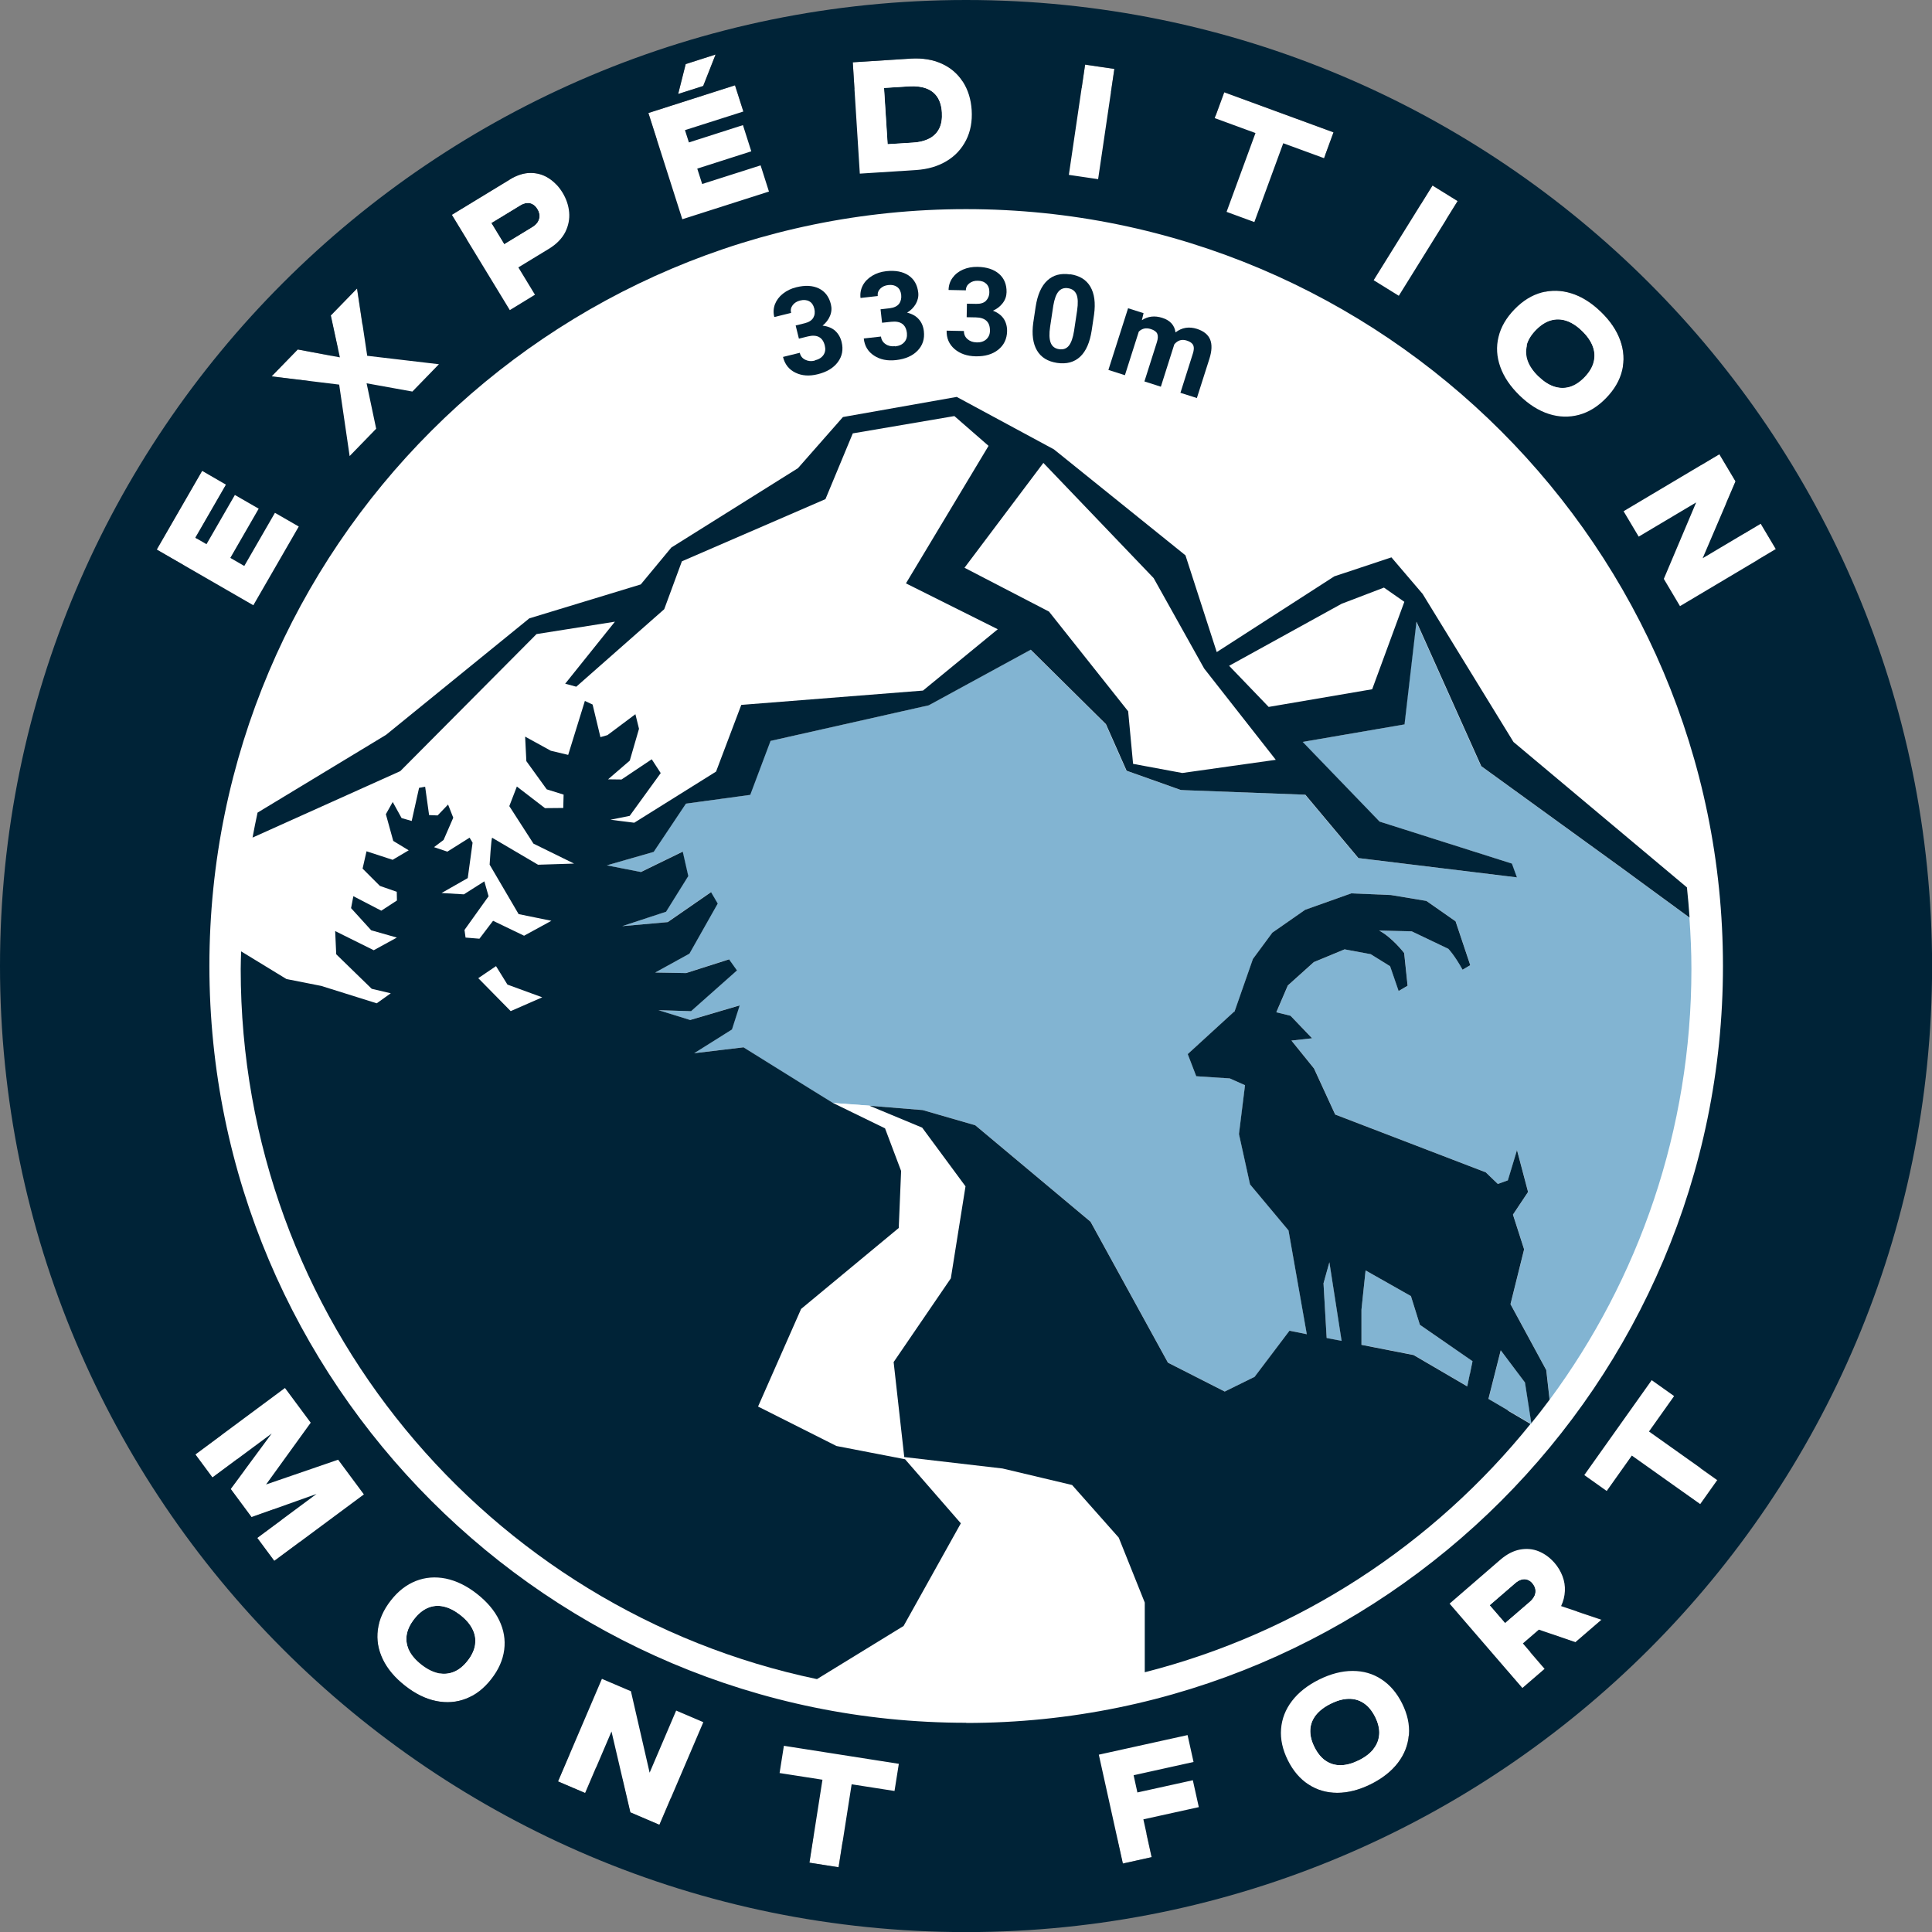 <?xml version="1.0" encoding="UTF-8"?><svg id="a" xmlns="http://www.w3.org/2000/svg" viewBox="0 0 219.87 219.87"><rect x="0" y="0" width="219.87" height="219.87" fill="#808080" stroke="none"/><defs><style>.b{fill:none;}.c{fill:#002337;}.d{fill:#fff;}.e{fill:#82b4d2;}</style></defs><circle class="d" cx="110.6" cy="109.95" r="100.7"/><g><g><path class="b" d="M135.8,39.28c-.1-.23-.34-.41-.74-.54-.56-.18-1.04-.04-1.42,.43l-1.53,4.82-1.87-.6,1.42-4.47c.13-.41,.14-.73,.04-.96-.1-.23-.35-.41-.73-.53-.53-.17-.99-.07-1.37,.29l-1.58,4.96-1.88-.6,2.24-7.02,1.76,.56-.19,.8c.69-.45,1.46-.54,2.31-.27,.9,.29,1.41,.84,1.52,1.66,.72-.56,1.54-.69,2.45-.4,.76,.24,1.26,.64,1.49,1.21,.23,.56,.21,1.29-.08,2.18l-1.43,4.48-1.88-.6,1.42-4.48c.13-.4,.14-.71,.05-.95Zm-11.3-3.47l-.27,1.81c-.2,1.36-.64,2.35-1.31,2.99-.67,.63-1.54,.87-2.63,.71-1.07-.16-1.83-.63-2.29-1.42-.46-.79-.6-1.84-.42-3.16l.27-1.8c.21-1.37,.64-2.37,1.32-2.99,.67-.62,1.54-.86,2.61-.7,1.07,.16,1.83,.63,2.29,1.42,.46,.79,.6,1.84,.42,3.16Zm-23.1,.78l-1.04,.11-.17-1.53,1.04-.12c.5-.06,.85-.22,1.06-.5,.21-.27,.29-.62,.25-1.03-.04-.4-.2-.69-.46-.89-.26-.2-.6-.27-1.01-.22-.37,.04-.68,.18-.91,.41-.23,.23-.33,.51-.29,.84l-1.96,.22c-.06-.51,.03-.99,.26-1.43,.23-.44,.58-.8,1.06-1.09,.47-.29,1.01-.46,1.61-.53,1.04-.12,1.89,.04,2.53,.48,.65,.43,1.02,1.09,1.11,1.96,.05,.45-.04,.88-.28,1.29-.23,.41-.56,.74-.99,.99,.58,.14,1.02,.39,1.34,.76,.32,.37,.5,.82,.57,1.36,.1,.88-.14,1.61-.72,2.21-.58,.6-1.4,.96-2.45,1.07-.98,.11-1.82-.06-2.5-.51-.68-.45-1.07-1.1-1.17-1.95l1.96-.22c.04,.37,.21,.66,.52,.86,.3,.2,.66,.28,1.06,.24,.46-.05,.81-.21,1.05-.49,.24-.28,.33-.62,.29-1.02-.11-.98-.7-1.42-1.79-1.29Zm-7.54,2.77c-.24-.96-.88-1.31-1.94-1.05l-1.01,.25-.37-1.5,1.02-.25c.48-.12,.81-.33,.99-.63,.17-.3,.21-.65,.11-1.05-.09-.39-.29-.66-.57-.82s-.63-.19-1.04-.09c-.37,.09-.65,.27-.85,.53-.2,.26-.26,.55-.18,.88l-1.91,.47c-.12-.5-.1-.99,.07-1.45,.17-.47,.48-.87,.91-1.21,.43-.35,.94-.59,1.53-.73,1.02-.25,1.88-.2,2.57,.14,.7,.35,1.15,.95,1.36,1.8,.11,.44,.07,.88-.1,1.32-.18,.44-.46,.81-.85,1.11,.59,.06,1.07,.25,1.43,.58,.36,.32,.61,.75,.74,1.28,.21,.86,.07,1.62-.43,2.29-.5,.67-1.26,1.13-2.29,1.38-.96,.24-1.81,.18-2.54-.18s-1.21-.95-1.41-1.79l1.91-.47c.09,.36,.3,.62,.62,.79,.33,.16,.69,.2,1.08,.1,.46-.11,.78-.32,.98-.62,.2-.3,.25-.65,.15-1.05Zm17.2-3.25l-1.04-.02,.03-1.54,1.05,.02c.5,0,.87-.11,1.12-.35,.25-.25,.37-.57,.38-.99,0-.4-.11-.71-.34-.94-.23-.23-.56-.34-.98-.35-.38,0-.69,.09-.95,.29-.26,.2-.39,.47-.4,.8l-1.97-.04c0-.52,.16-.98,.45-1.38s.68-.72,1.19-.94c.51-.22,1.06-.33,1.66-.31,1.05,.02,1.87,.29,2.45,.8,.58,.51,.87,1.21,.85,2.09,0,.45-.15,.87-.44,1.24-.28,.38-.65,.66-1.11,.86,.55,.21,.97,.52,1.23,.92,.27,.41,.39,.88,.38,1.42-.02,.88-.35,1.58-1.01,2.1-.65,.52-1.51,.77-2.56,.75-.99-.02-1.79-.3-2.41-.83-.62-.53-.92-1.23-.9-2.09l1.97,.04c0,.37,.13,.68,.4,.92,.28,.24,.62,.37,1.03,.37,.47,0,.84-.11,1.11-.35,.27-.24,.41-.57,.42-.98,.02-.99-.52-1.5-1.61-1.52Z"/><path class="b" d="M121.55,32.8c-.46-.07-.82,.06-1.09,.38-.27,.32-.47,.85-.59,1.6l-.36,2.39c-.12,.8-.1,1.41,.06,1.83,.16,.42,.48,.67,.96,.74,.48,.07,.85-.06,1.12-.41,.27-.34,.46-.9,.58-1.66l.35-2.33c.12-.81,.1-1.42-.07-1.83-.17-.4-.49-.64-.96-.71Z"/><path class="c" d="M174.4,180.19c-.19-.21-.39-.35-.61-.42-.22-.06-.45-.06-.68,.01s-.45,.2-.67,.39l-2.92,2.52,1.76,2.04,2.82-2.43c.25-.21,.42-.44,.53-.68,.11-.24,.14-.49,.1-.73-.04-.25-.16-.48-.34-.7Z"/><path class="c" d="M61.22,25.25c.14-.23,.2-.47,.19-.72-.01-.25-.09-.5-.24-.74-.15-.25-.33-.44-.54-.55-.21-.12-.43-.16-.67-.14s-.49,.11-.75,.27l-3.3,2.01,1.48,2.43,3.19-1.94c.29-.18,.51-.38,.65-.61Z"/><path class="c" d="M52.39,183.79c-.64-.5-1.27-.82-1.89-.96-.62-.14-1.21-.09-1.78,.14s-1.09,.66-1.58,1.28c-.48,.62-.77,1.23-.86,1.84-.09,.61,0,1.2,.3,1.76,.29,.57,.75,1.1,1.39,1.6,.64,.5,1.27,.82,1.89,.96s1.22,.09,1.79-.14,1.1-.66,1.58-1.27c.48-.61,.76-1.23,.85-1.84,.09-.61-.01-1.2-.3-1.77-.29-.57-.75-1.1-1.38-1.6Z"/><path class="c" d="M103.88,16.24c.76-.05,1.4-.21,1.91-.48s.88-.66,1.12-1.15c.24-.49,.33-1.09,.29-1.8-.04-.71-.22-1.29-.51-1.75-.3-.46-.72-.79-1.26-.99s-1.19-.28-1.95-.24l-2.87,.18,.41,6.41,2.87-.18Z"/><path class="c" d="M155.21,193.83c-.51-.34-1.09-.51-1.72-.5-.64,.01-1.32,.2-2.04,.56-.73,.36-1.29,.79-1.69,1.29-.39,.5-.61,1.05-.64,1.67s.12,1.27,.47,1.97,.78,1.23,1.29,1.57c.51,.34,1.08,.51,1.72,.5,.64-.01,1.32-.2,2.05-.56,.72-.36,1.28-.79,1.68-1.29,.39-.5,.61-1.06,.65-1.67,.04-.62-.12-1.27-.46-1.97-.35-.7-.78-1.22-1.29-1.56Z"/><path class="c" d="M175.06,42.83c.58,.56,1.17,.95,1.77,1.15s1.2,.22,1.79,.05c.59-.17,1.16-.54,1.7-1.1,.54-.56,.89-1.14,1.04-1.74,.15-.6,.12-1.2-.11-1.79-.22-.59-.62-1.17-1.21-1.74-.58-.57-1.18-.95-1.78-1.16s-1.2-.22-1.79-.05c-.59,.17-1.16,.54-1.71,1.1-.55,.56-.9,1.14-1.05,1.74-.15,.59-.12,1.19,.1,1.79,.22,.59,.63,1.18,1.21,1.74Z"/><polygon class="d" points="34 59.92 31.28 58.36 27.79 64.41 26.21 63.49 29.43 57.9 26.73 56.34 23.5 61.93 22.23 61.2 25.72 55.15 23 53.58 17.83 62.55 28.83 68.89 34 59.92"/><polygon class="d" points="39.78 51.91 42.8 48.8 41.71 43.63 46.91 44.57 49.94 41.46 41.77 40.5 40.62 32.83 37.63 35.9 38.67 40.67 33.88 39.77 30.89 42.84 38.58 43.78 39.78 51.91"/><path class="d" d="M60.88,33.54l-1.89-3.11,3.45-2.1c.88-.53,1.5-1.17,1.88-1.9,.38-.73,.53-1.49,.45-2.28s-.33-1.53-.76-2.24c-.41-.68-.93-1.22-1.55-1.62-.62-.4-1.31-.6-2.07-.61-.77,0-1.56,.25-2.38,.75l-6.59,4.01,6.6,10.84,2.86-1.75Zm-4.97-8.16l3.3-2.01c.26-.16,.51-.25,.75-.27s.47,.02,.67,.14c.21,.12,.39,.3,.54,.55,.15,.24,.23,.49,.24,.74,.01,.25-.05,.49-.19,.72-.14,.23-.36,.43-.65,.61l-3.19,1.94-1.48-2.43Z"/><polygon class="d" points="81.43 6.21 78.03 7.3 77.17 10.71 80.02 9.8 81.43 6.21"/><polygon class="d" points="87.51 21.8 86.55 18.82 79.9 20.94 79.34 19.2 85.5 17.23 84.55 14.26 78.39 16.22 77.95 14.82 84.6 12.7 83.64 9.71 73.79 12.86 77.65 24.95 87.51 21.8"/><path class="d" d="M104.27,19.35c1.31-.08,2.46-.42,3.44-1.01,.98-.59,1.72-1.38,2.23-2.38,.51-1,.72-2.14,.64-3.43-.08-1.23-.41-2.3-1-3.22s-1.39-1.6-2.41-2.07c-1.02-.46-2.19-.65-3.52-.57l-6.6,.42,.8,12.67,6.42-.41Zm-.8-9.53c.76-.05,1.41,.03,1.95,.24s.96,.54,1.26,.99c.3,.46,.47,1.04,.51,1.75,.04,.71-.05,1.31-.29,1.8-.24,.49-.61,.88-1.12,1.15s-1.14,.44-1.91,.48l-2.87,.18-.41-6.41,2.87-.18Z"/><rect class="d" x="117.88" y="12.2" width="12.69" height="3.36" transform="translate(92.35 134.75) rotate(-81.6)"/><polygon class="d" points="139.6 24.12 142.75 25.28 146.04 16.3 150.68 18.01 151.76 15.06 139.33 10.51 138.25 13.45 142.89 15.15 139.6 24.12"/><rect class="d" x="154.76" y="25.71" width="12.69" height="3.36" transform="translate(52.84 149.8) rotate(-58.16)"/><path class="d" d="M172.94,45.02c1.06,1.03,2.17,1.73,3.33,2.1s2.3,.41,3.42,.1,2.15-.94,3.09-1.91c.94-.97,1.55-2.02,1.82-3.14,.27-1.13,.2-2.26-.2-3.41-.41-1.15-1.14-2.24-2.2-3.26s-2.17-1.73-3.33-2.1-2.3-.41-3.42-.1c-1.12,.3-2.15,.94-3.09,1.91-.94,.97-1.55,2.02-1.82,3.14-.27,1.13-.2,2.26,.2,3.41,.41,1.15,1.14,2.24,2.2,3.26Zm.8-5.71c.15-.6,.5-1.17,1.05-1.74,.55-.56,1.11-.93,1.71-1.1,.59-.17,1.19-.15,1.79,.05s1.2,.59,1.78,1.16c.58,.56,.98,1.14,1.21,1.74,.22,.6,.26,1.19,.11,1.79-.15,.6-.5,1.18-1.04,1.74-.54,.56-1.11,.92-1.7,1.1-.59,.17-1.19,.15-1.79-.05s-1.19-.59-1.77-1.15c-.58-.57-.99-1.15-1.21-1.74-.22-.6-.26-1.19-.1-1.79Z"/><polygon class="d" points="193.02 57.18 189.34 65.88 191.19 68.98 202.09 62.48 200.37 59.59 193.76 63.53 197.51 54.78 195.67 51.69 184.76 58.18 186.48 61.07 193.02 57.18"/><polygon class="d" points="30.27 168.95 35.34 161.92 32.41 157.97 22.22 165.53 24.16 168.15 30.9 163.15 26.24 169.46 28.61 172.66 36 170.03 29.27 175.03 31.21 177.64 41.4 170.08 38.47 166.13 30.27 168.95"/><path class="d" d="M54.26,181.39c-1.16-.91-2.34-1.48-3.53-1.73-1.19-.25-2.33-.16-3.41,.27s-2.03,1.17-2.86,2.23c-.83,1.06-1.32,2.17-1.47,3.32-.15,1.15,.04,2.27,.57,3.37,.53,1.1,1.37,2.1,2.54,3.01,1.16,.91,2.34,1.48,3.53,1.73s2.33,.16,3.41-.27c1.08-.42,2.03-1.17,2.86-2.23,.83-1.06,1.32-2.17,1.47-3.32,.15-1.15-.04-2.27-.57-3.37-.53-1.1-1.37-2.1-2.54-3.01Zm-.19,5.77c-.09,.61-.37,1.23-.85,1.84-.48,.61-1,1.04-1.58,1.27s-1.17,.28-1.79,.14-1.25-.46-1.89-.96c-.64-.5-1.11-1.04-1.39-1.6-.29-.57-.38-1.16-.3-1.76,.09-.61,.38-1.22,.86-1.84,.48-.62,1.01-1.04,1.58-1.28s1.16-.28,1.78-.14c.62,.14,1.25,.46,1.89,.96,.64,.5,1.1,1.03,1.38,1.6,.29,.57,.39,1.16,.3,1.77Z"/><polygon class="d" points="73.91 201.76 71.78 192.48 68.48 191.07 63.49 202.74 66.58 204.06 69.57 197.06 71.72 206.26 75.04 207.67 80.02 196.01 76.93 194.68 73.91 201.76"/><polygon class="d" points="88.7 201.78 93.58 202.54 92.1 211.98 95.42 212.51 96.91 203.06 101.78 203.83 102.27 200.73 89.19 198.68 88.7 201.78"/><polygon class="d" points="135.73 202.59 129.42 203.98 128.99 202.02 135.81 200.52 135.13 197.46 125.03 199.69 127.77 212.08 131.05 211.36 130.1 207.04 136.4 205.65 135.73 202.59"/><path class="d" d="M157.19,191.12c-.97-.63-2.07-.95-3.28-.95s-2.49,.33-3.81,.98c-1.32,.66-2.35,1.47-3.09,2.44-.74,.97-1.15,2.03-1.24,3.19s.17,2.34,.77,3.55,1.39,2.13,2.36,2.76c.97,.63,2.07,.95,3.28,.95s2.49-.33,3.81-.98c1.32-.66,2.35-1.47,3.09-2.44,.74-.97,1.15-2.03,1.24-3.19s-.17-2.34-.77-3.55c-.6-1.21-1.39-2.13-2.36-2.76Zm-.87,7.92c-.39,.5-.95,.93-1.68,1.29-.73,.36-1.41,.55-2.05,.56-.64,.01-1.21-.15-1.72-.5-.51-.34-.94-.87-1.29-1.57s-.5-1.36-.47-1.97,.25-1.17,.64-1.67c.4-.5,.96-.93,1.69-1.29,.72-.36,1.4-.54,2.04-.56,.64-.01,1.21,.15,1.72,.5,.51,.34,.94,.87,1.29,1.56,.35,.7,.5,1.36,.46,1.97-.04,.62-.25,1.18-.65,1.67Z"/><path class="d" d="M178.06,181.09c.02-.58-.07-1.15-.27-1.7-.21-.55-.51-1.06-.91-1.52-.52-.6-1.11-1.04-1.79-1.31-.68-.28-1.39-.34-2.15-.2s-1.5,.53-2.23,1.16l-5.77,4.99,8.29,9.61,2.54-2.19-2.49-2.89,1.82-1.57,4.17,1.43,2.97-2.56-4.61-1.55c.27-.55,.41-1.11,.43-1.7Zm-3.42,.52c-.11,.24-.29,.47-.53,.68l-2.82,2.43-1.76-2.04,2.92-2.52c.21-.19,.44-.31,.67-.39s.46-.08,.68-.01c.22,.06,.43,.2,.61,.42,.19,.22,.3,.45,.34,.7,.04,.25,0,.49-.1,.73Z"/><polygon class="d" points="190.48 158.89 187.92 157.08 180.26 167.88 182.81 169.69 185.67 165.66 193.47 171.2 195.41 168.45 187.62 162.92 190.48 158.89"/><path class="c" d="M92.72,41.04c-.4,.1-.76,.06-1.08-.1-.33-.16-.54-.42-.62-.79l-1.91,.47c.2,.83,.67,1.43,1.41,1.79s1.58,.42,2.54,.18c1.03-.25,1.79-.71,2.29-1.38,.5-.67,.64-1.43,.43-2.29-.13-.53-.38-.95-.74-1.28-.36-.32-.84-.51-1.43-.58,.39-.31,.67-.68,.85-1.11,.18-.44,.21-.87,.1-1.32-.21-.86-.67-1.46-1.36-1.8-.7-.34-1.55-.39-2.57-.14-.59,.14-1.09,.39-1.53,.73-.43,.34-.73,.75-.91,1.21-.17,.47-.2,.95-.07,1.45l1.91-.47c-.08-.32-.02-.61,.18-.88,.2-.26,.48-.44,.85-.53,.4-.1,.75-.07,1.04,.09s.47,.43,.57,.82c.1,.4,.06,.75-.11,1.05-.18,.3-.5,.51-.99,.63l-1.02,.25,.37,1.5,1.01-.25c1.06-.26,1.71,.09,1.94,1.05,.1,.4,.05,.75-.15,1.05-.2,.3-.52,.51-.98,.62Z"/><path class="c" d="M101.84,39.4c-.41,.04-.76-.03-1.06-.24-.3-.2-.48-.49-.52-.86l-1.96,.22c.09,.85,.48,1.5,1.17,1.95,.68,.45,1.51,.62,2.5,.51,1.05-.12,1.87-.47,2.45-1.07,.58-.6,.82-1.33,.72-2.21-.06-.54-.25-1-.57-1.36-.32-.37-.76-.62-1.34-.76,.42-.25,.75-.58,.99-.99,.23-.41,.33-.84,.28-1.29-.1-.88-.47-1.53-1.11-1.96-.65-.43-1.49-.59-2.53-.48-.6,.07-1.14,.24-1.61,.53-.47,.29-.83,.65-1.06,1.09-.23,.44-.32,.92-.26,1.43l1.96-.22c-.04-.33,.06-.61,.29-.84,.23-.23,.53-.37,.91-.41,.42-.05,.75,.03,1.01,.22,.26,.19,.41,.49,.46,.89,.04,.41-.04,.75-.25,1.03-.21,.27-.57,.44-1.06,.5l-1.04,.12,.17,1.53,1.04-.11c1.08-.12,1.68,.31,1.79,1.29,.04,.41-.05,.75-.29,1.02-.24,.28-.59,.44-1.05,.49Z"/><path class="c" d="M111.13,38.96c-.41,0-.75-.13-1.03-.37-.27-.24-.41-.55-.4-.92l-1.97-.04c-.02,.86,.28,1.55,.9,2.09,.62,.53,1.42,.81,2.41,.83,1.06,.02,1.91-.23,2.56-.75,.65-.52,.99-1.22,1.01-2.1,.01-.54-.12-1.02-.38-1.42-.27-.4-.68-.71-1.23-.92,.45-.2,.82-.48,1.11-.86,.29-.38,.43-.79,.44-1.24,.02-.88-.27-1.58-.85-2.09-.59-.51-1.4-.78-2.45-.8-.6-.01-1.16,.09-1.66,.31-.51,.22-.9,.54-1.19,.94s-.44,.87-.45,1.38l1.97,.04c0-.33,.14-.6,.4-.8,.26-.2,.58-.3,.95-.29,.42,0,.74,.12,.98,.35,.23,.23,.35,.54,.34,.94,0,.41-.14,.74-.38,.99-.25,.25-.62,.36-1.12,.35l-1.05-.02-.03,1.54,1.04,.02c1.09,.02,1.62,.53,1.61,1.52,0,.41-.15,.73-.42,.98-.27,.24-.64,.36-1.11,.35Z"/><path class="c" d="M121.79,31.23c-1.07-.16-1.94,.07-2.61,.7-.67,.62-1.11,1.62-1.32,2.99l-.27,1.8c-.18,1.32-.04,2.37,.42,3.16,.46,.79,1.23,1.26,2.29,1.42,1.08,.16,1.96-.08,2.63-.71,.67-.63,1.1-1.63,1.31-2.99l.27-1.81c.18-1.32,.04-2.37-.42-3.16-.46-.79-1.22-1.26-2.29-1.42Zm.79,4.11l-.35,2.33c-.12,.77-.32,1.32-.58,1.66-.27,.34-.64,.48-1.12,.41-.48-.07-.8-.32-.96-.74-.16-.42-.18-1.03-.06-1.83l.36-2.39c.13-.75,.32-1.28,.59-1.6,.27-.32,.64-.45,1.09-.38,.47,.07,.79,.31,.96,.71,.17,.4,.19,1.01,.07,1.83Z"/><path class="c" d="M134.33,44.7l1.88,.6,1.43-4.48c.28-.89,.31-1.62,.08-2.18-.23-.56-.73-.96-1.49-1.21-.91-.29-1.73-.16-2.45,.4-.11-.82-.62-1.38-1.52-1.66-.85-.27-1.62-.18-2.31,.27l.19-.8-1.76-.56-2.24,7.02,1.88,.6,1.58-4.96c.38-.37,.83-.46,1.37-.29,.38,.12,.63,.3,.73,.53,.1,.23,.09,.55-.04,.96l-1.42,4.47,1.87,.6,1.53-4.82c.39-.47,.86-.61,1.42-.43,.39,.12,.64,.31,.74,.54,.1,.23,.08,.55-.05,.95l-1.42,4.48Z"/><polygon class="d" points="56.45 109.95 54.43 111.32 58.12 115.07 61.71 113.5 57.75 112.05 56.45 109.95"/></g><path class="c" d="M109.94,0C49.22,0,0,49.22,0,109.94s49.22,109.94,109.94,109.94,109.94-49.22,109.94-109.94S170.65,0,109.94,0Zm85.73,51.69l1.84,3.09-3.74,8.75,6.61-3.93,1.72,2.89-10.91,6.49-1.84-3.1,3.68-8.7-6.54,3.89-1.72-2.89,10.91-6.49Zm-25.13-13.35c.27-1.13,.88-2.17,1.82-3.14,.94-.97,1.97-1.61,3.09-1.91,1.12-.3,2.26-.27,3.42,.1s2.27,1.07,3.33,2.1,1.79,2.11,2.2,3.26c.41,1.15,.48,2.28,.2,3.41-.27,1.13-.88,2.17-1.82,3.14-.94,.97-1.97,1.61-3.09,1.91s-2.26,.27-3.42-.1-2.27-1.07-3.33-2.1-1.79-2.11-2.2-3.26c-.41-1.15-.48-2.28-.2-3.41Zm-7.51-17.23l2.86,1.77-6.7,10.78-2.86-1.77,6.7-10.78Zm-23.7-10.61l12.43,4.56-1.08,2.94-4.64-1.7-3.29,8.97-3.16-1.16,3.29-8.97-4.64-1.7,1.08-2.94Zm-15.84-3.15l3.33,.49-1.85,12.55-3.33-.49,1.85-12.56Zm-19.84-.68c1.33-.08,2.5,.11,3.52,.57,1.02,.46,1.82,1.15,2.41,2.07s.92,1.99,1,3.22c.08,1.28-.13,2.43-.64,3.43-.51,1-1.25,1.8-2.23,2.38-.98,.59-2.13,.92-3.44,1.01l-6.42,.41-.8-12.67,6.6-.42Zm-25.61,.62l3.4-1.09-1.41,3.58-2.85,.91,.86-3.41Zm5.61,2.42l.95,2.98-6.65,2.12,.45,1.4,6.15-1.97,.95,2.98-6.15,1.97,.56,1.75,6.65-2.12,.95,2.98-9.86,3.15-3.86-12.09,9.85-3.15Zm-25.64,10.72c.82-.5,1.61-.75,2.38-.75,.77,0,1.46,.21,2.07,.61,.62,.4,1.13,.94,1.55,1.62,.43,.71,.69,1.46,.76,2.24s-.08,1.54-.45,2.28c-.38,.73-1,1.37-1.88,1.9l-3.45,2.1,1.89,3.11-2.86,1.75-6.6-10.84,6.59-4.01Zm-24.12,19.34l4.79,.9-1.03-4.77,2.99-3.07,1.15,7.66,8.16,.96-3.02,3.11-5.21-.94,1.09,5.17-3.02,3.11-1.19-8.13-7.69-.94,2.99-3.07Zm-10.88,13.81l2.71,1.57-3.49,6.05,1.27,.73,3.23-5.6,2.71,1.56-3.23,5.6,1.59,.92,3.49-6.05,2.71,1.56-5.17,8.96-10.99-6.34,5.17-8.96Zm8.21,124.06l-1.94-2.62,6.74-5-7.39,2.63-2.37-3.2,4.66-6.31-6.74,5-1.94-2.62,10.19-7.56,2.93,3.95-5.08,7.03,8.2-2.82,2.93,3.95-10.19,7.56Zm26.16,10.12c-.15,1.15-.64,2.26-1.47,3.32-.83,1.07-1.79,1.81-2.86,2.23-1.08,.42-2.21,.51-3.41,.27s-2.37-.82-3.53-1.73c-1.16-.91-2.01-1.91-2.54-3.01-.53-1.1-.72-2.22-.57-3.37,.15-1.15,.64-2.26,1.47-3.32,.83-1.07,1.79-1.81,2.86-2.23s2.21-.51,3.41-.27c1.19,.25,2.37,.82,3.53,1.73,1.16,.91,2.01,1.91,2.54,3.01,.53,1.1,.72,2.22,.57,3.37Zm17.67,19.91l-3.31-1.42-2.15-9.2-2.99,7-3.09-1.32,4.99-11.67,3.3,1.41,2.13,9.27,3.02-7.07,3.09,1.32-4.99,11.67Zm26.75-3.85l-4.88-.76-1.48,9.44-3.32-.52,1.48-9.44-4.88-.76,.49-3.1,13.08,2.05-.49,3.09Zm29.27,7.53l-3.28,.73-2.74-12.39,10.1-2.23,.68,3.06-6.82,1.51,.43,1.96,6.31-1.39,.68,3.06-6.31,1.39,.95,4.31Zm29.27-13.93c-.09,1.16-.5,2.22-1.24,3.19-.74,.97-1.77,1.78-3.09,2.44-1.32,.65-2.59,.98-3.81,.98s-2.31-.31-3.28-.95c-.97-.63-1.76-1.55-2.36-2.76s-.86-2.39-.77-3.55,.5-2.22,1.24-3.19c.74-.97,1.77-1.78,3.09-2.44,1.32-.65,2.59-.98,3.81-.98s2.31,.31,3.28,.95c.97,.63,1.76,1.55,2.36,2.76,.6,1.21,.86,2.39,.77,3.55Zm18.96-10.53l-4.17-1.43-1.82,1.57,2.49,2.89-2.54,2.19-8.29-9.61,5.77-4.99c.73-.63,1.48-1.02,2.23-1.16s1.47-.08,2.15,.2c.68,.28,1.27,.72,1.79,1.31,.4,.46,.7,.97,.91,1.52,.21,.55,.3,1.12,.27,1.7s-.17,1.15-.43,1.7l4.61,1.55-2.97,2.56Zm14.2-15.71l-7.79-5.53-2.86,4.03-2.55-1.81,7.67-10.8,2.55,1.81-2.86,4.03,7.79,5.53-1.95,2.74Zm-83.53,24.88c-47.5,0-86.14-38.64-86.14-86.14S62.44,23.8,109.94,23.8s86.14,38.64,86.14,86.14-38.64,86.14-86.14,86.14Z"/><path class="d" d="M36.51,112.2l6.32,1.98,1.6-1.14-2.17-.51-4.04-3.93-.12-2.64,4.39,2.18,2.63-1.44-2.92-.83-2.29-2.52,.26-1.36,3.18,1.65,1.78-1.16-.02-.99-1.92-.67-1.97-1.97,.45-1.97,2.97,.97,1.83-1.08-1.76-1.07-.84-3.04,.78-1.39,1.01,1.83,1.15,.33,.84-3.77,.69-.13,.45,3.23,.97,.04,1.19-1.24,.59,1.5-1.1,2.53-1.09,.82,1.52,.51,2.53-1.59,.34,.57-.55,4.03-2.98,1.7,2.54,.15,2.33-1.48,.48,1.7-2.74,3.83,.12,.87,1.58,.13,1.55-2.04,3.53,1.7,3.11-1.7-3.73-.76-3.3-5.63s.18-3.06,.29-3.06c.05,.02,5.22,3.07,5.22,3.07l4.1-.13-4.62-2.27-2.75-4.27,.86-2.23,3.2,2.46,2.08-.02,.04-1.52-1.92-.6-2.32-3.21-.14-2.79,2.93,1.61,1.97,.47,1.9-6.14,.88,.41,.89,3.71,.8-.23,3.18-2.38,.41,1.66-1.05,3.62-2.47,2.13,1.53,.02,3.44-2.3,1.02,1.57-3.53,4.87-2.19,.44,2.71,.34,9.31-5.82,2.87-7.59,20.68-1.63,8.51-6.98-10.45-5.22,9.4-15.65-3.89-3.39-11.56,1.97-3.11,7.48-16.34,7.08-2.01,5.45-10.01,8.82-1.26-.34,5.66-7.06-8.92,1.41-15.51,15.6-16.81,7.56c-.77,4.21-1.22,8.54-1.33,12.95l5.16,3.15,3.95,.78Z"/><polygon class="d" points="156.16 78.44 159.82 68.48 157.5 66.87 152.74 68.69 139.88 75.77 144.38 80.45 156.16 78.44"/><path class="e" d="M168.54,87.19l-7.37-16.44-1.36,11.69-9.6,1.65-1.99,.34,8.75,9.07,15.06,4.78,.57,1.57-18.04-2.2-6.04-7.21-13.64-.51-.54-.03-6.16-2.19-2.35-5.3-8.56-8.47-11.61,6.33-18,4.05-2.31,6.14-7.32,1-3.67,5.49-5.33,1.53,3.88,.76,4.76-2.32,.63,2.78-2.53,4.06-4.99,1.64,5.18-.46,4.93-3.41,.76,1.3-3.22,5.7-3.9,2.15,3.52,.06,4.89-1.56,.9,1.26-5.23,4.64-3.7-.12,3.6,1.12,5.64-1.66-.88,2.74-4.3,2.7,5.61-.67,7.74,4.82,2.46,1.52,4.19,.31,6.04,.49,5.99,1.73,13.12,10.98,8.81,16.04,6.45,3.28h.02l3.39-1.67h0l3.97-5.25s.79,.16,1.97,.4l-2.08-11.81-4.38-5.24-1.26-5.73,.69-5.56-1.73-.77-3.82-.25-.97-2.52,5.27-4.81h.05l1.1-3.16,1-2.86,2.21-2.99,3.73-2.6,5.25-1.87,4.52,.19,4.03,.67,3.32,2.32,1.67,4.99-.87,.52c-.95-1.71-1.62-2.38-1.62-2.38l-4.17-1.99-3.71-.09c1.48,.78,2.85,2.56,2.85,2.56l.39,3.72-1.02,.6-.97-2.82-2.21-1.37-2.97-.55-3.5,1.45-2.96,2.66-1.31,3.05,1.62,.4,2.45,2.56-2.35,.26,2.57,3.18,2.41,5.24,17.14,6.58,1.37,1.32,1.14-.41,1.04-3.44,1.26,4.76-1.72,2.58,1.27,3.95-1.55,6.24,4.07,7.5,.38,3.37c10.13-13.71,16.13-30.66,16.13-49.02,0-1.97-.09-3.91-.23-5.84l-7.49-5.49-16.22-11.75Z"/><path class="d" d="M128.09,80.58l.3,.38,.02,.22,.54,5.76,5.6,1.04,10.64-1.5-8.15-10.39s-5.3-9.47-5.75-10.29l-12.55-13.11s-8.98,11.94-8.98,11.94l9.62,4.99,8.71,10.97Z"/><path class="d" d="M127.36,174.98l-5.31-5.99-7.92-1.88-11.18-1.3-1.21-10.81,6.51-9.53,1.67-10.47-4.93-6.68-5.99-2.49-4.19-.31,5.91,2.88,1.83,4.85-.27,6.49-11.11,9.21-4.9,11.11,8.92,4.49,7.81,1.51,6.32,7.26-6.53,11.71-9.86,6.05c5.48,1.15,11.17,1.76,16.99,1.76,7.04,0,13.88-.89,20.41-2.55v-7.93l-2.96-7.39Z"/><path class="e" d="M151.29,143.66l-.67,2.4,.34,5.91,.02,.31c.24,.05,.49,.1,.73,.14,.32,.06,.64,.13,.98,.19l-1.39-8.95Z"/><path class="e" d="M171.11,154.09l-.31-.41-1.4,5.53,2.25,1.32,2.59,1.52s.03-.04,.05-.06l-.72-4.63-2.45-3.26Z"/><path class="e" d="M164.53,152.8l-2.94-2.03-1.02-3.27-2.26-1.28-2.9-1.64-.26,2.45-.21,2.01v4c3.12,.61,5.94,1.16,5.94,1.16l2.86,1.67,3.25,1.9,.29-1.41,.3-1.46-3.05-2.11Z"/><path class="c" d="M171.64,160.52l-2.25-1.32,1.4-5.53,.31,.41,2.45,3.26,.72,4.63c.71-.88,1.41-1.77,2.08-2.68l-.38-3.37-4.07-7.5,1.55-6.24-1.27-3.95,1.72-2.58-1.26-4.76-1.04,3.44-1.14,.41-1.37-1.32-17.14-6.58-2.41-5.24-2.57-3.18,2.35-.26-2.45-2.56-1.62-.4,1.31-3.05,2.96-2.66,3.5-1.45,2.97,.55,2.21,1.37,.97,2.82,1.02-.6-.39-3.72s-1.36-1.77-2.85-2.56l3.71,.09,4.17,1.99s.67,.67,1.62,2.38l.87-.52-1.67-4.99-3.32-2.32-4.03-.67-4.52-.19-5.25,1.87-3.73,2.6-2.21,2.99-1,2.86-1.1,3.15h-.05l-5.27,4.82,.97,2.52,3.82,.25,1.73,.77-.69,5.56,1.26,5.73,4.38,5.24,2.08,11.81c-1.17-.23-1.94-.39-1.97-.4l-3.97,5.25h0l-3.39,1.67h-.02l-6.45-3.28-8.81-16.04-13.12-10.98-5.99-1.73-6.04-.49,5.99,2.49,4.93,6.68-1.67,10.47-6.51,9.53,1.21,10.81,11.18,1.3,7.92,1.88,5.31,5.99,2.96,7.39v7.93c17.56-4.47,32.87-14.57,43.9-28.26l-2.58-1.52Zm-19.93-8.11c-.24-.05-.49-.1-.73-.14l-.02-.31-.34-5.91,.67-2.4h0l1.39,8.95h0c-.33-.06-.65-.13-.98-.19Zm15.56,3.96l-.29,1.41-3.25-1.9-2.86-1.67s-2.82-.55-5.93-1.16v-4.01l.21-2.01,.26-2.45h0l2.9,1.64,2.26,1.28,1.02,3.27,2.94,2.03,3.05,2.11-.3,1.46Z"/><path class="c" d="M109.32,173.33l-6.32-7.26-7.81-1.51-8.92-4.49,4.9-11.11,11.11-9.21,.27-6.49-1.83-4.85-5.91-2.88-2.46-1.52-7.74-4.82-5.61,.67,4.3-2.7,.88-2.74-5.64,1.66-3.6-1.12,3.7,.12,5.23-4.64-.9-1.26-4.89,1.56-3.52-.06,3.9-2.15,3.22-5.7-.76-1.3-4.93,3.41-5.18,.46,4.99-1.64,2.53-4.06-.63-2.78-4.76,2.32-3.88-.76,5.33-1.53,3.67-5.49,7.32-1,2.31-6.14,18-4.05,11.61-6.33,8.56,8.47,2.35,5.3,6.16,2.19,.54,.03,13.64,.51,6.04,7.21,18.04,2.2-.57-1.57-15.06-4.78-8.75-9.07,1.99-.34,9.6-1.65,1.36-11.69,7.37,16.44,16.22,11.75,7.49,5.49c-.08-1.15-.18-2.3-.3-3.44l-19.74-16.55-10.34-16.85-3.55-4.16-6.5,2.16-13.38,8.62-3.56-11.01-14.97-12.06-11.06-5.97-12.95,2.29-5.12,5.82-14.41,9.03-3.48,4.2-12.68,3.86-16.31,13.26-14.62,8.85c-.21,.94-.39,1.89-.57,2.84l16.81-7.56,15.51-15.6,8.92-1.41-5.66,7.06,1.26,.34,10.01-8.82,2.01-5.45,16.34-7.08,3.11-7.48,11.56-1.97,3.89,3.39-9.4,15.65,10.45,5.22-8.51,6.98-20.68,1.63-2.87,7.59-9.31,5.82-2.71-.34,2.19-.44,3.53-4.87-1.02-1.57-3.44,2.3-1.53-.02,2.47-2.13,1.05-3.62-.41-1.66-3.18,2.38-.8,.23-.89-3.71-.88-.41-1.9,6.14-1.97-.47-2.93-1.61,.14,2.79,2.32,3.21,1.92,.6-.04,1.52-2.08,.02-3.2-2.46-.86,2.23,2.75,4.27,4.62,2.27-4.1,.13s-5.17-3.05-5.22-3.07c-.11,0-.29,3.06-.29,3.06l3.3,5.63,3.73,.76-3.11,1.7-3.53-1.7-1.55,2.04-1.58-.13-.12-.87,2.74-3.83-.48-1.7-2.33,1.48-2.54-.15,2.98-1.7,.55-4.03-.34-.57-2.53,1.59-1.52-.51,1.09-.82,1.1-2.53-.59-1.5-1.19,1.24-.97-.04-.45-3.23-.69,.13-.84,3.77-1.15-.33-1.01-1.83-.78,1.39,.84,3.04,1.76,1.07-1.83,1.08-2.97-.97-.45,1.97,1.97,1.97,1.92,.67,.02,.99-1.78,1.16-3.18-1.65-.26,1.36,2.29,2.52,2.92,.83-2.63,1.44-4.39-2.18,.12,2.64,4.04,3.93,2.17,.51-1.6,1.14-6.32-1.98-3.95-.78-5.16-3.15c-.02,.67-.05,1.33-.05,2.01,0,39.78,28.13,72.98,65.58,80.81l9.86-6.05,6.53-11.71Zm43.42-104.64l4.76-1.82,2.32,1.62-3.66,9.95-11.78,2.01-4.5-4.68,12.86-7.09Zm-42.98-4.07s8.97-11.94,8.98-11.94l12.55,13.11c.46,.82,5.75,10.29,5.75,10.29l8.15,10.39-10.64,1.5-5.6-1.04-.54-5.76-.02-.22-.3-.38-8.71-10.97-9.62-4.99Zm-51.64,50.45l-3.69-3.75,2.02-1.37,1.3,2.1,3.96,1.45-3.59,1.57Z"/></g></svg>